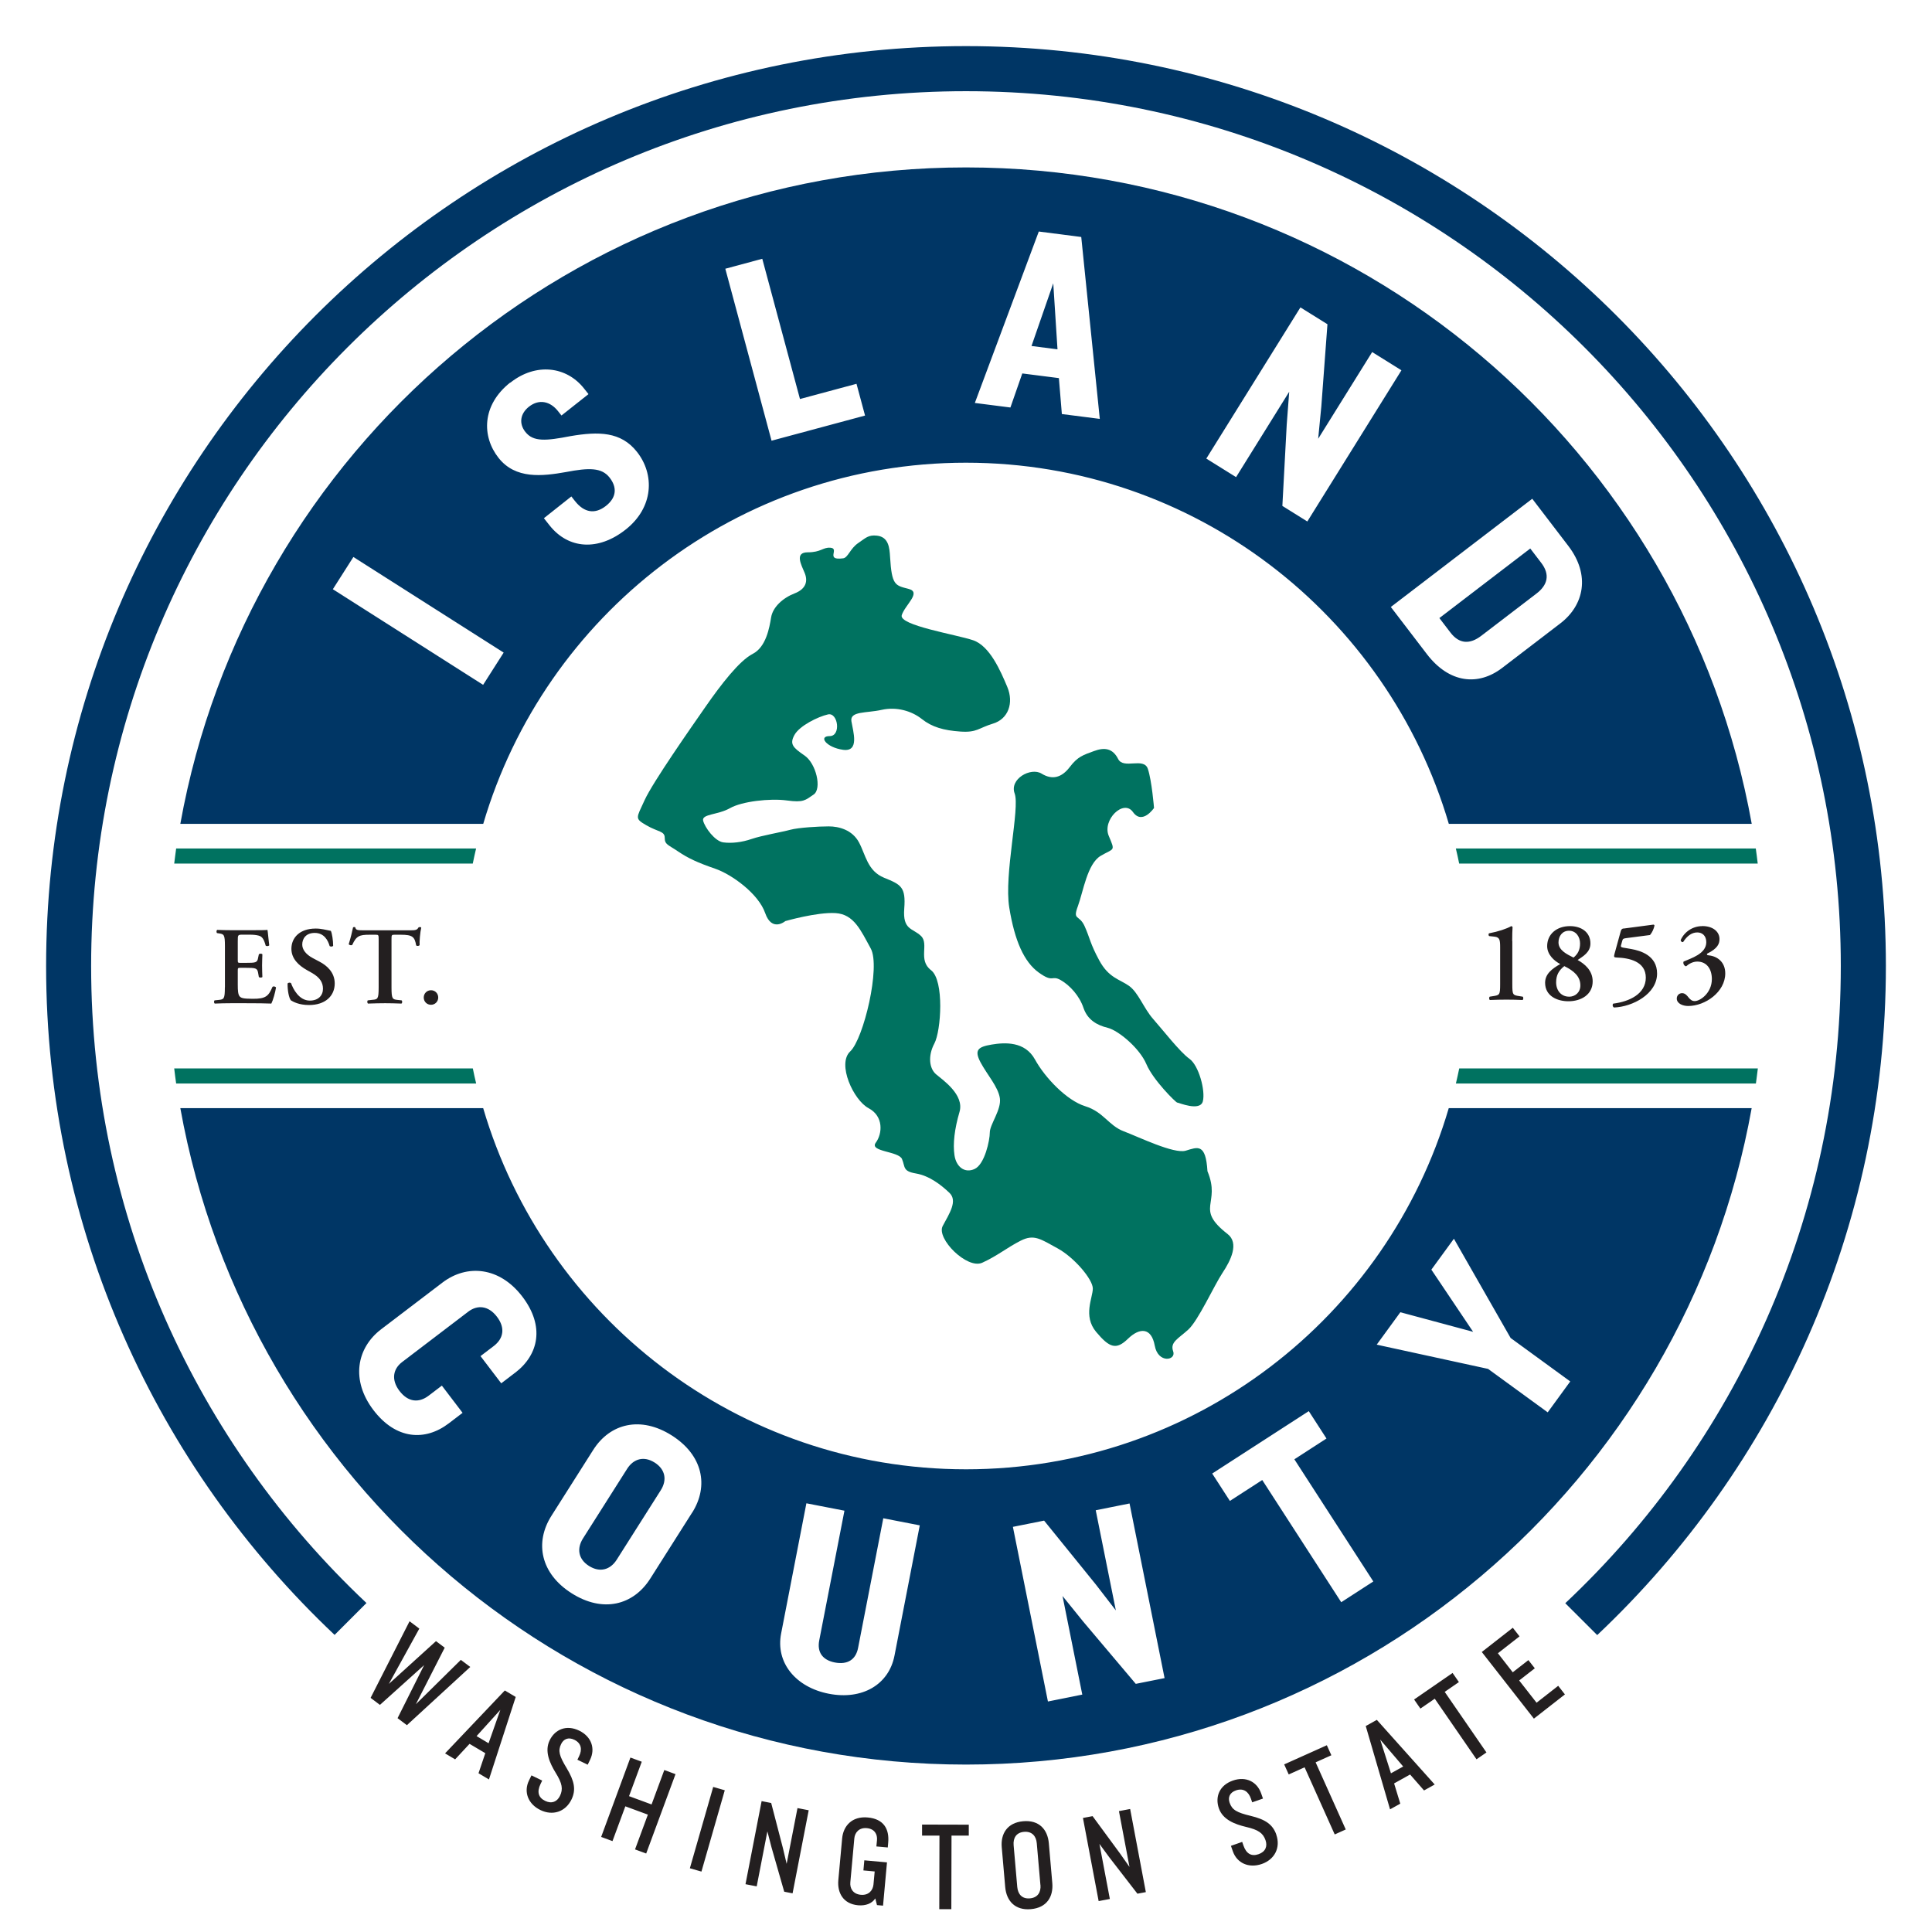 <?xml version="1.0" encoding="UTF-8"?>
<svg id="Layer_1" data-name="Layer 1" xmlns="http://www.w3.org/2000/svg" viewBox="0 0 318.84 318.84">
  <defs>
    <style>
      .cls-1 {
        fill: #231f20;
      }

      .cls-2 {
        fill: #007260;
      }

      .cls-3 {
        fill: #003665;
      }
    </style>
  </defs>
  <g>
    <path class="cls-3" d="M108.02,241.36c-1.75-1.11-3.47-.63-4.53,1.05l-7.28,11.48c-1.06,1.68-.77,3.43.99,4.54,1.79,1.13,3.5.65,4.57-1.02l7.28-11.48c1.06-1.68.77-3.43-1.02-4.57Z"/>
    <path class="cls-3" d="M159.42,76.36c37.72,0,69.55,25.16,79.68,59.6h49.99c-11.07-61.58-64.89-108.33-129.66-108.33S40.83,74.38,29.76,135.96h49.99c10.13-34.44,41.95-59.6,79.68-59.6ZM252.87,82.31l5.95,7.78c3.7,4.84,2.57,9.82-1.32,12.79l-9.6,7.35c-3.92,3-8.71,2.56-12.42-2.28l-5.95-7.78,23.34-17.86ZM214.61,50.73l4.46,2.78-1.01,13.56-.52,5.34,8.91-14.31,4.83,3.01-15.53,24.95-4.12-2.57.72-13.43.41-5.41-8.77,14.09-4.91-3.06,15.53-24.95ZM171.44,38.21l7,.9,3.06,30.02-6.26-.8-.49-5.93-6.04-.77-1.96,5.62-5.87-.75,10.55-28.28ZM125.8,42.71l6.22,23.14,9.33-2.51,1.41,5.24-15.43,4.15-7.63-28.38,6.09-1.64ZM84.21,63.16c4.22-3.34,9.27-2.72,12.17.95l.74.93-4.46,3.53-.58-.73c-1.23-1.56-3.06-2.08-4.79-.72-1.45,1.15-1.68,2.79-.58,4.17,1.29,1.63,3.31,1.49,7.46.68,4.61-.78,8.29-.76,10.94,2.59,2.96,3.74,2.76,9.18-1.84,12.82-4.53,3.59-9.46,3.26-12.58-.68l-.93-1.18,4.53-3.59.6.76c1.53,1.94,3.32,2.21,5.12.79,1.77-1.4,1.84-3.08.58-4.68-1.31-1.66-3.42-1.62-7.18-.9-3.95.7-8.34,1.2-11.13-2.33-2.79-3.53-2.79-8.71,1.92-12.44ZM54.93,97.24l3.39-5.32,24.8,15.78-3.39,5.32-24.8-15.78Z"/>
    <path class="cls-3" d="M244.45,104.93l9.11-6.97c1.86-1.42,2.27-3.13.8-5.06l-1.82-2.38-15,11.48,1.82,2.38c1.47,1.93,3.23,1.97,5.09.55Z"/>
    <polygon class="cls-3" points="173.82 46.75 170.23 57.1 174.52 57.65 173.82 46.75"/>
    <path class="cls-3" d="M159.42,242.48c-37.72,0-69.55-25.16-79.68-59.6H29.76c11.07,61.59,64.89,108.33,129.66,108.33s118.59-46.74,129.66-108.33h-49.99c-10.12,34.44-41.95,59.6-79.68,59.6ZM85,226.55l-2.28,1.74-3.42-4.49,2.18-1.66c1.61-1.23,1.95-2.98.53-4.84-1.42-1.86-3.23-1.98-4.74-.83l-10.92,8.32c-1.47,1.12-1.84,2.9-.42,4.76,1.42,1.86,3.19,2.01,4.81.78l2.18-1.66,3.42,4.49-2.28,1.74c-3.9,2.97-8.71,2.69-12.43-2.19-3.77-4.95-2.77-10.26,1.27-13.34l10.11-7.7c4.04-3.08,9.43-2.63,13.2,2.32,3.72,4.88,2.7,9.59-1.2,12.56ZM114.22,249.63l-6.9,10.88c-2.81,4.43-7.84,5.69-12.98,2.43-5.11-3.24-6.15-8.34-3.34-12.78l6.9-10.88c2.79-4.4,7.85-5.63,12.96-2.39,5.14,3.26,6.15,8.34,3.37,12.74ZM147.62,273.22c-.93,4.81-5.34,7.37-10.84,6.3-5.46-1.06-8.81-5.13-7.87-9.94l4.17-21.49,6.28,1.22-4.16,21.4c-.38,1.95.54,3.25,2.57,3.65,2.08.4,3.46-.45,3.84-2.4l4.16-21.4,6.02,1.17-4.17,21.49ZM187.44,277.89l-8.68-10.28-3.41-4.22,3.26,16.27-5.67,1.14-5.78-28.82,5.15-1.03,8.56,10.57,3.28,4.25-3.32-16.53,5.58-1.12,5.78,28.82-4.76.95ZM221.34,264.41l-13.03-20.16-5.34,3.45-2.92-4.52,15.94-10.3,2.92,4.52-5.3,3.43,13.03,20.16-5.3,3.43ZM249.3,220.81l9.84,7.17-3.72,5.1-9.84-7.17-18.38-4,3.9-5.35,12.01,3.23-6.89-10.26,3.72-5.1,9.36,16.38Z"/>
  </g>
  <path class="cls-3" d="M311.23,159.42c0-83.84-67.97-151.81-151.81-151.81S7.61,75.58,7.61,159.42c0,43.5,18.3,82.72,47.61,110.39l5.26-5.26c-27.97-26.33-45.44-63.69-45.44-105.13C15.05,79.69,79.69,15.05,159.42,15.05s144.37,64.64,144.37,144.37c0,41.46-17.48,78.83-45.47,105.16l5.27,5.26c29.33-27.68,47.64-66.91,47.64-110.42"/>
  <path class="cls-1" d="M258.26,279.63l-1.11-1.42-3.57,2.79-2.87-3.67,2.58-2.01-1.06-1.35-2.58,2.01-2.45-3.14,3.57-2.79-1.11-1.42-5.12,4,8.6,11,5.12-4ZM240.76,277.59l-1.04-1.5-6.35,4.38,1.04,1.5,2.37-1.63,6.89,10,1.64-1.13-6.89-10,2.35-1.62ZM231.57,291.53l-2.02,1.12-1.77-5.56,3.79,4.44ZM236.77,294.5l-9.55-10.67-1.83,1.02,4.01,13.75,1.69-.94-1.02-3.34,2.64-1.47,2.3,2.63,1.76-.98ZM219.72,289.68l-.75-1.66-7.04,3.16.75,1.66,2.62-1.18,4.97,11.08,1.82-.82-4.97-11.08,2.6-1.17ZM210.63,302.76c-.6-1.7-1.85-2.51-4.21-3.08-2.33-.56-3.08-.99-3.49-2.16-.31-.89,0-1.69,1.04-2.05,1.25-.44,2.09.25,2.47,1.36l.21.61,1.78-.62-.3-.85c-.68-1.94-2.53-2.87-4.67-2.12-2.24.78-2.96,2.7-2.31,4.58.66,1.9,2.68,2.64,4.49,3.07,2.03.47,2.8,1.02,3.21,2.19.35,1.01,0,1.91-1.15,2.31-1.17.41-2.02-.07-2.49-1.42l-.21-.61-1.86.65.32.91c.67,1.92,2.61,2.84,4.79,2.08,2.08-.73,3.13-2.67,2.37-4.85M189.1,312.26l-2.59-13.72-1.85.35,1.74,9.21-1.55-2.2-4.54-6.18-1.59.3,2.59,13.72,1.85-.35-1.72-9.09,1.61,2.19,4.66,6.03,1.38-.26ZM171.71,311.08c.1,1.19-.45,2.1-1.75,2.21-1.29.11-1.97-.69-2.08-1.88l-.6-6.89c-.1-1.19.43-2.1,1.72-2.21,1.29-.11,2,.69,2.1,1.88l.6,6.89ZM173.66,310.75l-.57-6.56c-.2-2.26-1.6-3.86-4.23-3.63-2.61.23-3.74,2.05-3.54,4.3l.57,6.56c.2,2.28,1.62,3.88,4.23,3.65,2.63-.23,3.74-2.05,3.54-4.33M159.88,302.95v-1.82s-7.71-.02-7.71-.02v1.82s2.87,0,2.87,0l-.03,12.14h1.99s.03-12.14.03-12.14h2.85ZM145.73,314.49l.65-7.14-3.74-.34-.15,1.67,1.86.17-.2,2.15c-.09.96-.78,1.82-2.09,1.7-1.32-.12-1.82-1.09-1.73-2.05l.66-7.27c.09-.94.77-1.8,2.07-1.68,1.29.12,1.76,1.04,1.67,1.98l-.1,1.04,1.88.17.07-.81c.2-2.23-.74-3.9-3.37-4.14-2.61-.24-4.04,1.4-4.23,3.45l-.63,6.89c-.19,2.13.84,3.93,3.26,4.15,1.25.11,2.28-.28,2.84-1.13l.28,1.1.98.09ZM130.8,312.46l2.66-13.71-1.85-.36-1.79,9.2-.62-2.62-1.93-7.42-1.58-.31-2.66,13.71,1.85.36,1.76-9.08.68,2.63,2.1,7.33,1.38.27ZM115.76,308.87l3.85-13.42-1.91-.55-3.85,13.42,1.91.55ZM106.64,305.89l4.84-13.1-1.85-.68-2.1,5.68-3.72-1.37,2.1-5.68-1.87-.69-4.83,13.1,1.87.69,2.12-5.74,3.72,1.37-2.12,5.74,1.85.68ZM94.31,296.98c.79-1.62.47-3.08-.78-5.16-1.24-2.05-1.47-2.88-.93-3.99.41-.85,1.2-1.19,2.19-.71,1.19.58,1.3,1.65.78,2.71l-.28.58,1.7.82.39-.81c.9-1.85.24-3.82-1.79-4.81-2.13-1.03-4.01-.2-4.88,1.6-.88,1.81.02,3.76.99,5.35,1.1,1.77,1.25,2.7.71,3.82-.47.96-1.35,1.35-2.45.82-1.11-.54-1.38-1.48-.76-2.77l.28-.58-1.77-.86-.42.87c-.89,1.83-.17,3.86,1.91,4.86,1.98.96,4.1.33,5.11-1.74M80.63,287.69l-1.98-1.18,3.92-4.33-1.94,5.51ZM80.69,293.67l4.42-13.62-1.8-1.07-9.86,10.38,1.66.99,2.38-2.56,2.6,1.54-1.12,3.31,1.73,1.03ZM77.61,275.1l-1.56-1.17-7.42,7.32,4.76-9.33-1.44-1.08-7.78,7.06,5.03-9.13-1.61-1.21-6.43,12.64,1.54,1.16,7.29-6.56-4.38,8.75,1.54,1.16,10.46-9.61Z"/>
  <path class="cls-2" d="M194.29,181.96c.22,0,3.77,1.53,4.22-.22.44-1.75-.67-5.91-2.22-7.01-1.55-1.09-4.44-4.82-5.99-6.57-1.55-1.75-2.44-4.38-3.99-5.47-1.55-1.09-3.33-1.31-4.88-4.16-1.55-2.85-1.55-3.72-2.44-5.69-.89-1.97-2-.88-1.11-3.28.89-2.41,1.55-7.01,3.77-8.32,2.22-1.31,2.44-.66,1.33-3.29-1.11-2.63,2.44-6.13,3.99-3.94,1.55,2.19,3.48-.67,3.48-.67,0,0-.36-4.49-1.02-6.46-.67-1.97-4.01.13-4.9-1.62-.89-1.75-2.22-1.97-3.99-1.31-1.77.66-2.66.88-3.99,2.63-1.33,1.75-2.88,2.19-4.66,1.09-1.78-1.09-5.33.88-4.44,3.28.89,2.41-1.78,13.36-.89,18.83.89,5.48,2.44,8.98,4.88,10.73,2.44,1.75,2.05.36,3.6,1.23,1.55.88,3.11,2.63,3.77,4.6.67,1.97,2.22,2.85,3.99,3.28,1.78.44,5.28,3.37,6.39,6,1.11,2.63,4.88,6.35,5.1,6.35"/>
  <path class="cls-2" d="M120.46,133.38c1.94-1.13,6.64-1.66,9.4-1.28,2.76.38,3.04-.04,4.42-.98,1.38-.94.42-5.12-1.51-6.44-1.93-1.32-2.49-1.88-1.66-3.39.83-1.51,3.87-3.01,5.53-3.39,1.66-.38,2.21,3.58.28,3.58s-.55,1.88,2.21,2.26c2.76.38,1.66-3.01,1.38-4.71-.28-1.7,2.49-1.32,4.98-1.88,2.49-.56,4.98.19,6.64,1.51,1.66,1.32,3.59,1.88,6.36,2.07,2.76.19,2.92-.56,5.41-1.32s3.44-3.39,2.34-6.03c-1.11-2.64-2.88-6.78-5.65-7.72-2.76-.94-12.33-2.46-11.77-4.15.55-1.7,3.32-3.77,1.11-4.33-2.21-.57-2.76-.57-3.04-5.27-.09-1.52-.24-3.29-2.16-3.51-1.45-.16-1.86.39-3.08,1.21-1.34.89-1.69,2.42-2.5,2.53-3.08.41-.48-1.64-2.13-1.75-1.24-.08-1.51.76-3.72.76s-1.06,2.07-.51,3.39c.55,1.32.28,2.64-1.66,3.39-1.94.75-3.59,2.26-3.87,3.95-.28,1.7-.83,4.9-3.04,6.03-2.21,1.13-5.25,5.08-7.74,8.66-2.49,3.58-8.72,12.47-10.1,15.48-1.38,3.01-1.66,3.01.28,4.14,1.94,1.13,3.04.94,3.04,2.07s.55,1.13,2.21,2.26c1.66,1.13,3.32,1.88,6.08,2.83,2.76.94,7.19,4.14,8.29,7.34,1.11,3.2,3.32,1.32,3.32,1.32,0,0,5.25-1.51,8.29-1.32,3.04.19,4.15,2.82,5.81,5.84,1.66,3.01-1.18,14.92-3.39,16.99-2.21,2.07.55,8.05,3.04,9.37,2.49,1.32,2.29,4.19,1.18,5.69-1.11,1.51,3.78,1.38,4.33,2.7.55,1.32.09,2.01,2.3,2.38,2.21.38,4.15,1.88,5.53,3.2,1.38,1.32,0,3.39-1.11,5.46-1.11,2.07,4.03,7.2,6.52,6.07,2.49-1.13,4.13-2.52,6.35-3.64,2.21-1.13,3.32-.24,6.09,1.27,2.76,1.51,5.81,5.12,5.81,6.63s-1.66,4.52.55,7.16c2.21,2.64,3.32,3.01,5.25,1.13,1.94-1.88,3.87-1.88,4.42,1.13.55,3.01,3.59,2.45,3.04.94-.55-1.51.83-2.07,2.49-3.58,1.66-1.51,4.28-7.31,5.66-9.38,1.38-2.07,2.76-4.9.83-6.4-5.5-4.28-1.03-4.88-3.32-10.36-.28-4.71-1.66-3.96-3.59-3.39-1.94.57-7.74-2.26-10.23-3.2-2.49-.94-3.32-3.2-6.36-4.14-3.04-.94-6.64-4.71-8.29-7.72-1.66-3.01-4.96-2.82-7.17-2.45-2.21.38-2.9.88-1.8,2.95,1.11,2.07,2.9,4.02,3.18,5.9.28,1.88-1.66,4.33-1.66,5.65s-.85,5.27-2.51,6.03-3.04-.38-3.32-2.26c-.28-1.88,0-4.33.83-7.16.83-2.83-2.76-5.27-3.87-6.21-1.11-.94-1.38-3.01-.28-5.08,1.11-2.07,1.66-10.4-.55-12.1-2.21-1.69-.28-4.33-1.66-5.65-1.38-1.32-3.04-.94-2.76-4.52.28-3.58-.55-3.96-3.32-5.08-2.76-1.13-3.04-3.77-4.15-5.84-1.11-2.07-3.32-2.64-4.98-2.64s-4.98.19-6.36.56c-1.38.38-4.7.94-6.36,1.51-1.66.57-3.32.75-4.7.57-1.38-.19-3.04-2.45-3.32-3.58-.28-1.13,2.49-.94,4.42-2.07"/>
  <path class="cls-1" d="M280.92,152.84c-1.54,0-2.94.91-3.56,2.31.04.23.23.4.42.3.64-.99,1.4-1.57,2.33-1.57.82,0,1.48.55,1.48,1.61,0,1.93-2.52,2.65-3.75,3.2-.13.32.11.74.42.78.44-.4,1.12-.78,1.84-.78,1.61,0,2.41,1.29,2.41,2.88,0,2.31-1.93,3.64-2.82,3.64-.42,0-.7-.19-1.04-.61-.15-.19-.51-.7-1.04-.7s-.89.4-.89.89c0,.83.99,1.23,1.88,1.23,2.84,0,6.12-2.33,6.12-5.38,0-1.88-1.31-2.84-2.75-2.98-.27-.02-.34-.15-.23-.28,1.73-.85,2.03-1.63,2.03-2.41,0-1.21-1.08-2.14-2.82-2.14M267.95,153.22c-.3.04-.42.21-.49.51l-1.02,3.7c-.13.49-.08.57.32.59,2.1.06,4.85.64,4.85,3.32s-2.71,3.96-5.38,4.29c-.17.19-.09.53.13.64,3.05-.11,7.11-2.22,7.11-5.61,0-2.98-2.75-3.77-4.25-4.04l-1.33-.23c-.36-.06-.44-.15-.38-.36l.19-.68c.11-.42.15-.45.68-.53l3.92-.51c.38-.44.63-1.04.74-1.55,0-.08-.06-.15-.17-.17l-4.93.65ZM258.94,153.6c1.18,0,1.82,1.04,1.82,2.1s-.38,1.76-1.08,2.33c-1.06-.53-2.48-1.19-2.48-2.5,0-1.02.61-1.93,1.74-1.93M258.93,164.48c-1.23,0-2.12-.95-2.12-2.37,0-1.18.45-1.97,1.35-2.67,1.59.78,2.65,1.71,2.65,3.19,0,1.14-.85,1.86-1.88,1.86M259.08,152.84c-2.18,0-3.75,1.33-3.75,3.3,0,1.4,1.16,2.44,2.16,2.96-1.35.76-2.5,1.63-2.5,3.09,0,2.18,1.99,3.05,3.85,3.05,2.07,0,4-1.08,4-3.28,0-1.8-1.31-2.88-2.48-3.53.85-.59,2.11-1.25,2.11-2.73,0-1.86-1.5-2.86-3.37-2.86M249.56,155.3c0-.76.02-1.9.06-2.29-.02-.09-.1-.15-.21-.17-.78.44-2.11.89-3.68,1.19-.1.08-.1.36.02.45l.91.1c.85.1.91.55.91,1.8v6.01c0,1.82-.08,1.84-1.21,2.01l-.51.08c-.13.11-.13.49.04.55.91-.04,1.78-.06,2.75-.06.83,0,1.73.02,2.62.06.17-.06.17-.44.04-.55l-.51-.08c-1.14-.17-1.21-.19-1.21-2.01v-7.09Z"/>
  <path class="cls-1" d="M71.13,165.82c.67,0,1.19-.53,1.19-1.2s-.51-1.2-1.19-1.2-1.2.53-1.2,1.2.51,1.2,1.2,1.2M62.49,162.94c0,1.93-.16,1.99-1.02,2.06l-.77.09c-.13.09-.11.46.04.53,1.17-.04,2.02-.06,2.83-.06s1.62.02,2.68.06c.15-.07.16-.4.04-.53l-.66-.07c-.86-.09-1.02-.15-1.02-2.08v-7.88c0-.77.02-.8.49-.8h1.04c1.95,0,2.3.35,2.54,1.77.16.13.47.09.57-.05-.05-.58.09-2.15.27-2.9-.04-.05-.13-.09-.24-.09-.07,0-.15.04-.22.07-.22.42-.49.47-1.39.47h-7.44c-1.24,0-1.5-.02-1.59-.47-.04-.05-.11-.07-.18-.07-.09,0-.16.02-.2.07-.13.64-.4,1.77-.71,2.75.07.18.46.24.58.13.68-1.48,1.17-1.68,2.85-1.68h1.02c.47,0,.49.04.49.8v7.88ZM51.01,165.86c2.65,0,4.23-1.48,4.23-3.56,0-1.84-1.31-2.97-2.5-3.59l-1.13-.6c-1.2-.64-1.73-1.46-1.73-2.23,0-.97.6-1.92,2.06-1.92,1.55,0,2.19,1.22,2.46,2.17.16.13.49.11.58-.05,0-.86-.18-2.06-.38-2.46-.86-.16-1.55-.38-2.5-.38-2.66,0-4.01,1.53-4.01,3.34,0,1.64,1.2,2.75,2.57,3.52l.78.44c1.37.77,1.86,1.61,1.86,2.64,0,1.11-.78,1.95-2.17,1.95-1.79,0-2.77-1.95-3.1-2.88-.15-.13-.46-.11-.57.07-.02,1.13.22,2.39.55,2.77.36.22,1.31.77,2.99.77M37.11,162.94c0,1.93-.16,1.99-1.02,2.08l-.68.07c-.13.13-.11.46.04.53.82-.04,1.93-.06,2.74-.06h2.08c2.13,0,3.7.02,4.51.06.26-.49.66-1.88.77-2.65-.11-.18-.42-.24-.58-.11-.64,1.48-1.04,2.01-3.36,1.97-1.53,0-1.84-.15-2.06-.4-.27-.31-.31-.97-.31-1.9v-2.32c0-.46.02-.49.44-.49h.88c1.59,0,1.9.04,2.03.8l.13.73c.15.11.49.11.58-.02-.02-.58-.05-1.22-.05-1.91s.04-1.33.05-1.82c-.09-.15-.44-.15-.58-.02l-.13.62c-.13.78-.44.8-2.03.8h-.88c-.42,0-.44-.02-.44-.49v-3.08c0-1.04,0-1.08.78-1.08h1.22c.49,0,1.04.04,1.46.16.58.15.86.6,1.15,1.66.15.11.51.07.58-.07-.11-.78-.22-2.23-.29-2.54-.24.04-1.3.05-2.46.05h-3.48c-.8,0-1.66-.02-2.35-.05-.15.07-.16.4-.04.53l.29.04c.86.13,1.02.18,1.02,2.12v6.79Z"/>
  <path class="cls-2" d="M29.07,178.81h49.51c-.19-.83-.39-1.65-.55-2.49H28.75c.11.83.19,1.67.32,2.49"/>
  <path class="cls-2" d="M290.09,176.32h-49.27c-.17.84-.36,1.66-.55,2.49h49.51c.12-.83.21-1.66.32-2.49"/>
  <path class="cls-2" d="M28.75,142.52h49.27c.17-.84.36-1.66.55-2.49H29.07c-.12.83-.21,1.66-.32,2.49"/>
  <path class="cls-2" d="M289.77,140.03h-49.51c.19.83.39,1.65.55,2.49h49.27c-.11-.83-.19-1.67-.32-2.49"/>
</svg>